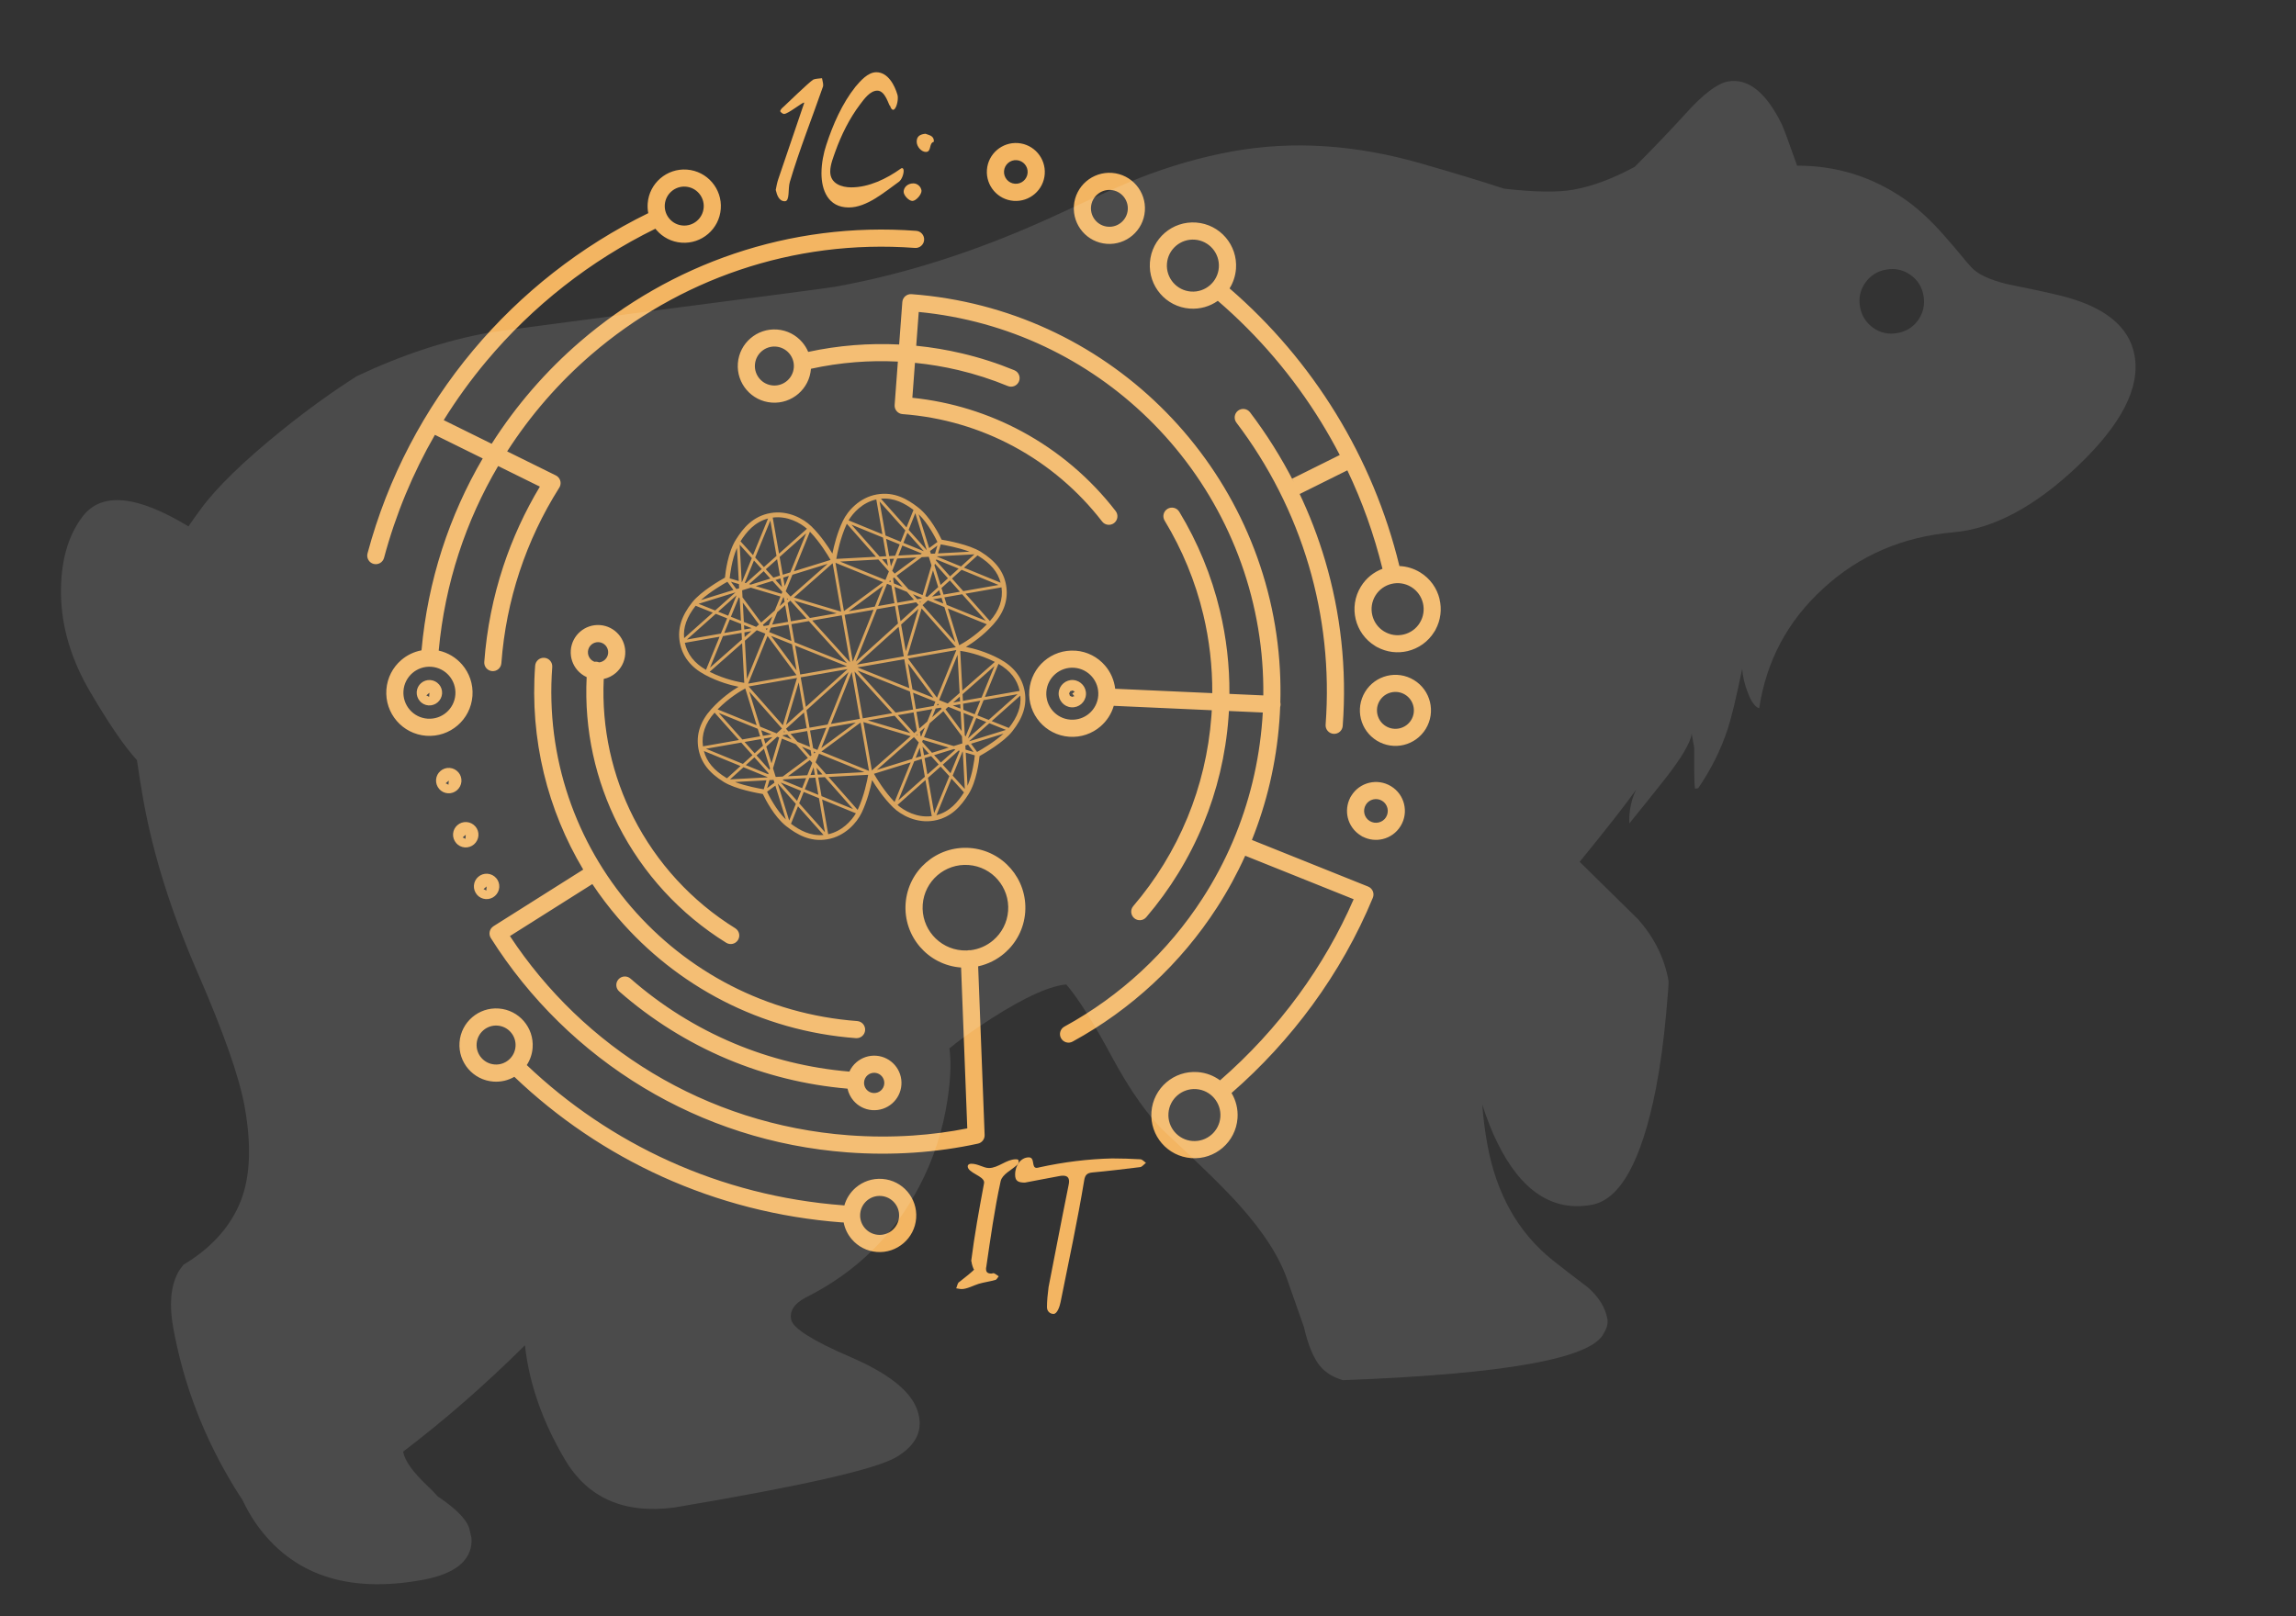 <?xml version="1.0" encoding="UTF-8"?> <svg xmlns="http://www.w3.org/2000/svg" width="1744" height="1228" viewBox="0 0 1744 1228" fill="none"><rect x="0" y="0" width="1744" height="1228" fill="#333333" stroke="none"/> <path d="M558.48 705.256C561.52 707.139 562.461 711.136 560.563 714.192C558.68 717.232 554.683 718.174 551.627 716.276C516.656 694.592 488.274 663.618 469.662 627.056C452.469 593.273 443.611 554.767 445.617 514.441C442.87 513.19 440.462 511.354 438.533 509.116C435.076 505.104 433.147 499.764 433.564 494.053C433.996 488.343 436.681 483.358 440.709 479.886C444.722 476.429 450.062 474.5 455.772 474.916C461.482 475.348 466.467 478.034 469.924 482.062C473.381 486.074 475.31 491.414 474.894 497.125C474.462 502.835 471.776 507.82 467.748 511.277C465.155 513.515 462.007 515.104 458.581 515.845C456.837 553.625 465.155 589.631 481.221 621.176C498.753 655.608 525.499 684.792 558.464 705.241L558.48 705.256ZM370.334 663.834C372.973 664.034 375.288 665.284 376.908 667.167L376.924 667.152C378.529 669.019 379.44 671.504 379.239 674.174C379.038 676.797 377.788 679.112 375.905 680.748L375.874 680.779C373.992 682.384 371.507 683.295 368.883 683.094C366.229 682.894 363.898 681.643 362.293 679.761L362.309 679.745C360.688 677.862 359.793 675.378 359.978 672.739C360.179 670.084 361.429 667.754 363.312 666.149C365.179 664.544 367.664 663.633 370.334 663.834ZM367.232 675.517C367.741 675.655 368.991 676.288 369.393 676.628L369.624 673.479L367.247 675.532L367.232 675.517ZM354.484 624.572C357.123 624.772 359.438 626.022 361.074 627.905L361.089 627.89C362.695 629.757 363.605 632.242 363.404 634.912C363.204 637.535 361.954 639.85 360.071 641.486L360.04 641.517C358.157 643.122 355.672 644.033 353.049 643.832C350.394 643.632 348.064 642.382 346.459 640.499L346.474 640.483C344.854 638.6 343.959 636.116 344.144 633.477C344.344 630.822 345.595 628.492 347.477 626.887C349.345 625.282 351.83 624.371 354.5 624.572H354.484ZM351.382 636.255C351.891 636.393 353.141 637.026 353.543 637.366L353.774 634.217L351.397 636.27L351.382 636.255ZM341.582 583.442C344.221 583.643 346.536 584.893 348.156 586.776L348.172 586.76C349.777 588.628 350.688 591.113 350.487 593.783C350.286 596.406 349.036 598.721 347.153 600.357L347.122 600.388C345.24 601.993 342.755 602.904 340.131 602.703C337.477 602.502 335.146 601.252 333.541 599.369L333.557 599.354C331.936 597.471 331.041 594.986 331.226 592.347C331.427 589.693 332.677 587.362 334.56 585.757C336.427 584.152 338.912 583.242 341.582 583.442ZM338.48 595.125C338.989 595.264 340.239 595.897 340.641 596.236L340.872 593.088L338.495 595.141L338.48 595.125ZM1052.82 620.821C1054.12 618.692 1054.42 616.238 1053.88 614C1053.34 611.762 1051.96 609.725 1049.84 608.429C1047.71 607.132 1045.26 606.824 1043.02 607.364C1040.78 607.904 1038.74 609.293 1037.46 611.407V611.423C1036.17 613.552 1035.86 616.006 1036.4 618.244C1036.94 620.482 1038.33 622.519 1040.44 623.8H1040.46C1042.59 625.096 1045.04 625.405 1047.28 624.865C1049.52 624.325 1051.55 622.936 1052.85 620.821H1052.82ZM1066.51 610.96C1067.84 616.423 1067.06 622.38 1063.9 627.566C1060.74 632.751 1055.77 636.177 1050.3 637.489C1045.38 638.678 1040.03 638.168 1035.23 635.73L1035.07 635.714L1033.7 634.866C1028.51 631.702 1025.09 626.732 1023.77 621.269C1022.59 616.346 1023.1 610.99 1025.53 606.191L1025.55 606.036L1026.4 604.663C1029.56 599.477 1034.53 596.051 1039.99 594.739C1045.46 593.412 1051.42 594.184 1056.6 597.348C1061.79 600.511 1065.21 605.481 1066.52 610.944L1066.51 610.96ZM1071.91 547.02C1073.93 543.717 1074.41 539.905 1073.56 536.402C1072.71 532.914 1070.55 529.75 1067.25 527.744C1063.95 525.722 1060.13 525.244 1056.63 526.093C1053.14 526.941 1049.98 529.102 1047.97 532.405C1045.95 535.707 1045.47 539.519 1046.32 543.023C1047.17 546.511 1049.33 549.674 1052.63 551.681C1055.94 553.703 1059.75 554.181 1063.25 553.332C1066.74 552.483 1069.9 550.323 1071.91 547.02ZM1086.19 533.362C1087.81 540.06 1086.87 547.39 1082.99 553.764C1079.1 560.138 1073.01 564.321 1066.29 565.956C1059.59 567.577 1052.26 566.636 1045.89 562.762C1039.52 558.873 1035.33 552.777 1033.7 546.063C1032.08 539.365 1033.02 532.034 1036.89 525.66C1040.78 519.287 1046.88 515.104 1053.59 513.468C1060.29 511.848 1067.62 512.789 1073.99 516.663C1080.37 520.552 1084.55 526.648 1086.19 533.362ZM1078.48 473.141C1081.32 468.481 1082.02 463.094 1080.82 458.171C1079.63 453.248 1076.56 448.788 1071.91 445.948C1067.25 443.108 1061.86 442.414 1056.94 443.618C1052.02 444.806 1047.56 447.877 1044.72 452.523C1041.88 457.184 1041.18 462.57 1042.39 467.493C1043.58 472.416 1046.63 476.876 1051.29 479.716H1051.31C1055.97 482.556 1061.35 483.25 1066.28 482.046C1071.2 480.858 1075.66 477.802 1078.5 473.141V473.126L1078.48 473.141ZM1093.44 455.131C1095.29 462.755 1094.4 471.043 1090.4 478.404V478.497L1089.55 479.87C1084.83 487.602 1077.44 492.68 1069.29 494.655C1061.66 496.507 1053.38 495.612 1046.01 491.615H1045.92L1044.55 490.766C1036.82 486.044 1031.74 478.651 1029.76 470.502C1027.79 462.369 1028.93 453.464 1033.65 445.748C1037.62 439.25 1043.48 434.62 1050.1 432.135C1043.73 406.146 1034.75 381.098 1023.42 357.331L987.229 375.326L986.549 373.937C994.559 390.636 1001.27 408.029 1006.58 425.993C1018.28 465.61 1023.16 507.943 1019.9 551.526C1019.64 555.107 1016.51 557.808 1012.92 557.53C1009.34 557.268 1006.64 554.135 1006.92 550.554C1010.05 508.53 1005.38 467.755 994.127 429.651C982.429 390.065 963.647 353.349 939.154 321.094C936.994 318.239 937.549 314.18 940.389 312.004C943.244 309.843 947.303 310.399 949.479 313.238C962.119 329.891 973.292 347.67 982.83 366.39L981.487 363.674L1017.65 345.694C1013.26 337.237 1008.59 328.965 1003.63 320.878C982.367 286.246 955.822 255.071 925.033 228.557C919.045 232.785 911.591 235.038 903.704 234.452C894.676 233.773 886.774 229.513 881.311 223.155C875.832 216.796 872.792 208.355 873.455 199.326C874.134 190.298 878.394 182.396 884.752 176.933C891.111 171.454 899.553 168.414 908.581 169.077C917.61 169.756 925.511 174.016 930.975 180.374C936.453 186.733 939.494 195.175 938.83 204.203C938.413 209.682 936.685 214.759 933.953 219.111C965.56 246.413 992.831 278.483 1014.7 314.103C1036.51 349.63 1052.94 388.691 1062.97 430.067C1068.36 430.284 1073.76 431.842 1078.69 434.852C1086.42 439.574 1091.5 446.967 1093.47 455.115L1093.44 455.131ZM773.248 108.703C779.313 109.15 784.607 112.021 788.28 116.296C791.953 120.571 794.005 126.235 793.558 132.3C793.11 138.365 790.24 143.659 785.965 147.332C781.69 151.005 776.026 153.058 769.96 152.61C763.895 152.162 758.602 149.292 754.929 145.017C751.255 140.742 749.203 135.078 749.65 129.013C750.098 122.947 752.969 117.654 757.243 113.981C761.518 110.308 767.182 108.255 773.248 108.703ZM778.418 124.784C776.921 123.04 774.745 121.867 772.275 121.682C769.806 121.497 767.491 122.33 765.747 123.827C764.003 125.324 762.83 127.5 762.645 129.969C762.46 132.439 763.293 134.754 764.79 136.498C766.287 138.242 768.463 139.415 770.933 139.6C773.402 139.785 775.717 138.952 777.461 137.455C779.205 135.958 780.378 133.781 780.563 131.312C780.748 128.843 779.915 126.528 778.418 124.784ZM844.688 131.358C852.127 131.914 858.639 135.433 863.146 140.68C867.652 145.927 870.168 152.888 869.612 160.327C869.057 167.765 865.538 174.278 860.291 178.785C855.044 183.291 848.083 185.807 840.644 185.251C833.206 184.696 826.693 181.177 822.186 175.929C817.68 170.682 815.164 163.722 815.72 156.283C816.275 148.844 819.794 142.331 825.041 137.825C830.289 133.318 837.249 130.803 844.688 131.358ZM853.284 149.168C850.954 146.452 847.574 144.631 843.716 144.338C839.857 144.045 836.246 145.356 833.545 147.687C830.829 150.017 829.008 153.397 828.714 157.255C828.421 161.114 829.733 164.725 832.063 167.426C834.394 170.142 837.774 171.963 841.632 172.256C845.49 172.55 849.102 171.238 851.803 168.907C854.519 166.577 856.34 163.197 856.633 159.339C856.926 155.481 855.615 151.869 853.284 149.168ZM921.067 188.893C917.764 185.066 913.01 182.489 907.563 182.087C902.115 181.686 897.037 183.523 893.194 186.825C889.367 190.128 886.789 194.881 886.388 200.329C885.987 205.777 887.824 210.855 891.126 214.698C894.429 218.525 899.182 221.102 904.63 221.504C910.078 221.905 915.156 220.068 918.999 216.766C922.826 213.463 925.403 208.71 925.805 203.262C926.206 197.814 924.369 192.736 921.067 188.893ZM815.288 516.678C818.127 516.894 820.628 518.237 822.356 520.259H822.387C824.115 522.281 825.088 524.951 824.872 527.806C824.656 530.661 823.313 533.161 821.291 534.905C819.269 536.633 816.599 537.606 813.744 537.39C810.889 537.174 808.389 535.831 806.645 533.809V533.778C804.917 531.757 803.944 529.102 804.16 526.247C804.376 523.407 805.719 520.907 807.741 519.179L807.772 519.148C809.793 517.419 812.448 516.447 815.303 516.663L815.288 516.678ZM814.516 527.049L812.649 528.67C813.034 528.763 814.007 529.256 814.331 529.519L814.516 527.065V527.049ZM812.633 528.655L814.516 527.034V527.019L812.062 526.833C812.263 527.188 812.602 528.253 812.649 528.639L812.633 528.655ZM814.516 527.019L814.701 524.565C814.346 524.765 813.297 525.105 812.896 525.151L814.516 527.019ZM816.985 527.219L814.531 527.034L816.399 525.429C816.445 525.815 816.785 526.864 816.985 527.219ZM814.516 527.034L816.399 525.414C816.013 525.321 815.025 524.827 814.701 524.565L814.516 527.019V527.034ZM812.88 525.151C812.787 525.537 812.294 526.525 812.031 526.849L814.485 527.034L812.88 525.151ZM814.501 527.049L814.315 529.503C814.67 529.303 815.72 528.948 816.106 528.917L814.501 527.049ZM816.939 494.347C825.967 495.026 833.869 499.285 839.333 505.644C843.53 510.521 846.308 516.648 847.065 523.299L920.82 526.617C920.943 506.122 918.582 486.136 914.014 466.999C907.933 441.55 897.932 417.489 884.629 395.528C882.777 392.457 883.749 388.475 886.82 386.608C889.892 384.756 893.873 385.728 895.741 388.799C909.708 411.841 920.218 437.167 926.638 464.005C931.499 484.361 934 505.536 933.845 527.188L959.588 528.346C959.619 526.17 959.619 523.978 959.588 521.818C959.495 513.376 959.032 505.026 958.23 496.8C951.439 427.459 919.94 364.585 872.097 317.915C826.461 273.39 765.963 243.604 697.857 237.014L695.943 262.695C707.765 263.868 719.401 265.828 730.806 268.528C744.527 271.769 757.768 276.044 770.454 281.276C773.772 282.634 775.362 286.431 774.004 289.749C772.646 293.067 768.849 294.657 765.531 293.299C753.401 288.298 740.807 284.224 727.828 281.153C717.21 278.653 706.252 276.801 694.986 275.674L693.011 302.219C722.951 305.321 750.993 314.226 776.103 327.746C804.037 342.777 828.298 363.504 847.419 388.259C849.611 391.099 849.102 395.188 846.262 397.38C843.422 399.572 839.333 399.062 837.141 396.207C819.1 372.857 796.243 353.318 769.945 339.166C744.65 325.554 716.13 316.911 685.556 314.627C681.976 314.365 679.275 311.232 679.553 307.652L682.007 274.717C671.003 274.177 660.2 274.331 649.643 275.18C638.207 276.091 626.957 277.773 615.984 280.181V280.196C615.413 287.851 611.786 294.564 606.384 299.21C600.983 303.855 593.822 306.448 586.151 305.877C578.497 305.306 571.783 301.679 567.138 296.277C562.492 290.876 559.9 283.715 560.471 276.044C561.042 268.374 564.668 261.676 570.07 257.031C575.472 252.385 582.633 249.793 590.303 250.364C597.973 250.935 604.671 254.561 609.317 259.963C611.215 262.17 612.758 264.655 613.9 267.356C625.244 264.902 636.834 263.189 648.625 262.247C659.984 261.352 671.466 261.167 682.979 261.738L685.387 229.498C685.649 225.917 688.782 223.217 692.362 223.494C766.256 229.004 831.986 260.611 881.172 308.624C931.16 357.408 964.094 423.123 971.194 495.612C972.042 504.27 972.521 512.99 972.613 521.756C972.66 525.707 972.629 529.673 972.521 533.639C972.66 534.226 972.721 534.843 972.691 535.476C972.66 536.047 972.567 536.603 972.397 537.127C972.258 540.739 972.058 544.365 971.78 547.992C969.403 579.769 962.196 610.049 950.93 638.168L1039.19 673.572V673.587L1039.24 673.603C1042.56 674.961 1044.15 678.758 1042.79 682.076C1030.9 710.858 1015.38 738.252 996.859 763.578C979.003 787.978 958.353 810.464 935.45 830.419C938.799 836.021 940.512 842.658 939.988 849.649C939.309 858.677 935.049 866.579 928.691 872.042C922.332 877.521 913.89 880.562 904.862 879.898C895.833 879.219 887.932 874.959 882.468 868.601C876.989 862.242 873.949 853.8 874.613 844.772C875.292 835.744 879.551 827.842 885.91 822.379C892.268 816.9 900.71 813.859 909.739 814.523C916.113 815.001 921.931 817.27 926.731 820.804C948.954 801.467 969.033 779.629 986.38 755.923C1003 733.206 1017.11 708.775 1028.22 683.202L945.837 650.16C939.648 663.849 932.487 676.983 924.431 689.453C896.929 732.079 859.087 767.143 814.747 791.358C811.599 793.086 807.664 791.929 805.935 788.781C804.207 785.632 805.364 781.697 808.513 779.968C850.985 756.772 887.206 723.205 913.535 682.4C922.255 668.896 929.894 654.574 936.299 639.588C936.33 639.511 936.361 639.434 936.392 639.341C936.453 639.171 936.531 639.017 936.608 638.863C948.677 610.435 956.378 579.569 958.816 547.02C958.955 545.122 959.078 543.239 959.187 541.341L933.475 540.183C933.382 541.819 933.274 543.455 933.151 545.091C931.021 573.642 924.416 600.82 914.06 625.976C903.334 652.027 888.611 675.887 870.677 696.861C868.347 699.592 864.242 699.916 861.525 697.586C858.794 695.256 858.47 691.15 860.8 688.434C877.838 668.51 891.836 645.823 902.022 621.068C911.853 597.178 918.134 571.343 920.156 544.134C920.264 542.622 920.372 541.109 920.449 539.612L846 536.263C844.194 542.452 840.629 547.838 835.922 551.897C829.563 557.376 821.121 560.416 812.093 559.752C803.065 559.073 795.163 554.814 789.699 548.455C784.221 542.097 781.18 533.655 781.844 524.626C782.523 515.598 786.783 507.696 793.141 502.233C799.5 496.754 807.941 493.714 816.97 494.377L816.939 494.347ZM829.471 514.147C826.168 510.32 821.415 507.743 815.967 507.341C810.519 506.94 805.441 508.777 801.598 512.079C797.771 515.382 795.194 520.135 794.792 525.583C794.391 531.031 796.228 536.109 799.53 539.952C802.833 543.779 807.586 546.356 813.034 546.758C818.482 547.159 823.56 545.322 827.403 542.02C831.23 538.717 833.807 533.964 834.209 528.516C834.61 523.068 832.773 517.99 829.471 514.147ZM422.189 361.205C425.415 362.779 426.742 366.668 425.168 369.894C425.014 370.202 424.828 370.511 424.643 370.789C412.235 390.435 402.095 411.733 394.626 434.358C387.357 456.366 382.634 479.654 380.828 503.884C380.566 507.465 377.433 510.166 373.853 509.888C370.272 509.625 367.571 506.492 367.849 502.912C369.732 477.679 374.671 453.372 382.279 430.33C389.348 408.939 398.716 388.645 410.074 369.724L378.375 354.075C353.867 395.682 337.94 443.17 333.233 494.3C340.332 495.859 346.49 499.686 351.012 504.934C356.49 511.292 359.531 519.734 358.867 528.763C358.188 537.791 353.928 545.693 347.57 551.156C341.212 556.635 332.77 559.675 323.741 559.012C314.713 558.332 306.811 554.073 301.348 547.714C295.869 541.356 292.829 532.914 293.492 523.886C294.171 514.857 298.431 506.955 304.789 501.492C309.111 497.773 314.404 495.165 320.176 494.1C324.93 440.963 341.335 391.593 366.661 348.303L330.347 330.385C313.694 359.322 300.591 390.651 291.717 423.817C290.791 427.289 287.242 429.342 283.769 428.432C280.297 427.506 278.244 423.956 279.155 420.483C294.619 362.702 322.414 310.352 359.346 266.198C395.783 222.63 441.157 187.01 492.41 161.947C491.947 159.555 491.793 157.07 491.978 154.539C492.549 146.869 496.176 140.171 501.578 135.525C506.979 130.88 514.14 128.287 521.811 128.858C529.481 129.429 536.179 133.056 540.824 138.458C545.47 143.859 548.062 151.02 547.491 158.691C546.92 166.345 543.293 173.059 537.892 177.704C532.49 182.35 525.329 184.942 517.659 184.371C510.004 183.8 503.291 180.174 498.645 174.772C498.368 174.448 498.09 174.108 497.827 173.769C448.379 198.014 404.58 232.446 369.346 274.547C357.586 288.607 346.783 303.531 337.045 319.196L373.467 337.175C392.033 308.007 414.766 281.832 440.755 259.454C508.831 200.839 599.27 168.182 695.943 175.389C699.523 175.652 702.224 178.785 701.946 182.365C701.684 185.946 698.551 188.646 694.971 188.369C601.893 181.424 514.804 212.861 449.259 269.3C424.582 290.552 402.975 315.337 385.227 342.947L422.205 361.205H422.189ZM599.424 268.436C596.955 265.565 593.39 263.636 589.3 263.327C585.225 263.019 581.413 264.408 578.543 266.877C575.672 269.346 573.743 272.911 573.434 277.001C573.126 281.076 574.515 284.888 576.984 287.758C579.453 290.629 583.018 292.558 587.108 292.867C591.183 293.175 594.995 291.786 597.865 289.317C600.736 286.848 602.665 283.283 602.974 279.193C603.282 275.118 601.893 271.306 599.424 268.436ZM530.962 146.915C528.493 144.045 524.928 142.115 520.838 141.807C516.764 141.498 512.952 142.887 510.081 145.356C507.211 147.826 505.282 151.391 504.973 155.481C504.664 159.555 506.053 163.367 508.523 166.237C510.992 169.108 514.557 171.037 518.647 171.346C522.721 171.654 526.533 170.265 529.404 167.796C532.274 165.327 534.203 161.762 534.512 157.672C534.821 153.598 533.432 149.786 530.962 146.915ZM374.871 703.682L443.009 660.67C416.078 615.605 402.296 562.098 406.494 505.783C406.756 502.202 409.889 499.501 413.47 499.779C417.05 500.041 419.751 503.174 419.473 506.755C414.318 575.88 437.669 640.56 479.585 689.237C521.502 737.913 582 770.6 651.125 775.77C654.706 776.033 657.406 779.166 657.129 782.746C656.866 786.327 653.733 789.027 650.153 788.75C577.447 783.317 513.816 748.932 469.724 697.74C462.609 689.468 455.988 680.764 449.938 671.674L387.341 711.183C415.121 753.361 452.161 789.105 495.806 815.356C539.62 841.701 590.118 858.461 644.643 862.536C661.187 863.77 677.5 863.801 693.227 862.752C707.564 861.795 721.485 859.943 734.727 857.304L730.019 735.089H729.927C717.38 734.147 706.407 728.221 698.814 719.393C691.205 710.565 686.976 698.821 687.902 686.289C688.844 673.742 694.77 662.769 703.598 655.176C712.426 647.567 724.17 643.338 736.702 644.264C749.249 645.206 760.222 651.132 767.815 659.96C775.424 668.788 779.652 680.532 778.726 693.064C777.785 705.611 771.859 716.584 763.031 724.177C757.367 729.054 750.499 732.557 742.983 734.178L747.906 862.32C748.014 865.514 745.808 868.246 742.798 868.894C727.38 872.274 711.021 874.589 694.076 875.731C677.639 876.827 660.709 876.811 643.655 875.53C587.093 871.302 534.651 853.893 489.092 826.499C441.836 798.087 402.034 758.933 372.819 712.68C370.905 709.655 371.816 705.642 374.84 703.728L374.871 703.682ZM326.89 516.678C329.529 516.879 331.844 518.129 333.464 520.012L333.48 519.997C335.085 521.864 335.995 524.349 335.795 527.019C335.594 529.642 334.344 531.957 332.461 533.593L332.43 533.624C330.547 535.229 328.062 536.14 325.439 535.939C322.784 535.738 320.454 534.488 318.849 532.605L318.864 532.59C317.244 530.707 316.349 528.222 316.534 525.583C316.735 522.929 317.985 520.598 319.867 518.993C321.735 517.388 324.22 516.478 326.89 516.678ZM323.788 528.361C324.297 528.5 325.547 529.133 325.948 529.472L326.18 526.324L323.803 528.377L323.788 528.361ZM341.15 513.407C337.847 509.579 333.094 507.002 327.646 506.601C322.198 506.199 317.12 508.036 313.278 511.339C309.45 514.641 306.873 519.395 306.471 524.843C306.07 530.29 307.907 535.368 311.209 539.211C314.512 543.038 319.266 545.616 324.714 546.017C330.161 546.418 335.239 544.582 339.082 541.279C342.909 537.976 345.487 533.223 345.888 527.775C346.289 522.327 344.453 517.249 341.15 513.407ZM451.528 502.773C451.991 502.696 452.485 502.681 452.979 502.727C453.719 502.789 454.429 502.958 455.062 503.236C456.652 503.066 458.118 502.418 459.291 501.415C460.788 500.134 461.791 498.267 461.945 496.152C462.1 494.038 461.39 492.047 460.109 490.55C458.828 489.053 456.96 488.05 454.846 487.896C452.732 487.741 450.741 488.451 449.244 489.732C447.747 491.013 446.744 492.88 446.589 494.995C446.435 497.109 447.145 499.1 448.426 500.597C449.259 501.554 450.309 502.31 451.528 502.773ZM665.555 802.099C671.265 802.531 676.25 805.217 679.723 809.245C683.18 813.258 685.109 818.597 684.692 824.308C684.26 830.018 681.575 835.003 677.547 838.46C673.534 841.917 668.194 843.846 662.484 843.429C656.774 842.997 651.789 840.312 648.332 836.284C646.094 833.691 644.504 830.543 643.763 827.117C611.647 824.354 581.074 816.622 552.739 804.754C522.366 792.021 494.617 774.52 470.356 753.253C467.656 750.892 467.378 746.802 469.739 744.102C472.1 741.401 476.19 741.123 478.891 743.484C502.118 763.841 528.678 780.601 557.77 792.793C584.886 804.152 614.255 811.544 645.183 814.168C646.433 811.421 648.27 808.998 650.523 807.069C654.536 803.612 659.876 801.683 665.586 802.099H665.555ZM669.845 817.733C668.565 816.236 666.697 815.233 664.583 815.079C662.468 814.924 660.478 815.634 658.98 816.915C657.483 818.196 656.48 820.064 656.326 822.178C656.172 824.292 656.882 826.283 658.163 827.78C659.444 829.277 661.311 830.28 663.425 830.435C665.54 830.589 667.53 829.879 669.027 828.598C670.525 827.317 671.528 825.45 671.682 823.335C671.836 821.221 671.126 819.23 669.845 817.733ZM757.953 668.402C752.521 662.09 744.681 657.861 735.73 657.197C726.778 656.534 718.398 659.559 712.086 664.991C705.774 670.424 701.545 678.264 700.882 687.215C700.218 696.166 703.243 704.546 708.675 710.858C714.108 717.171 721.948 721.399 730.899 722.063C732.118 722.156 733.322 722.171 734.51 722.14C735.004 722.001 735.514 721.924 736.038 721.909C736.393 721.893 736.733 721.909 737.072 721.955C743.662 721.199 749.712 718.452 754.543 714.285C760.855 708.852 765.084 701.012 765.747 692.061C766.411 683.11 763.386 674.729 757.953 668.417V668.402ZM378.884 766.233C386.554 766.804 393.252 770.43 397.898 775.832C402.543 781.234 405.136 788.395 404.565 796.065C404.21 800.926 402.62 805.387 400.12 809.199C431.619 839.17 468.196 864.017 508.6 882.259C549.174 900.594 593.606 912.246 640.646 915.765C640.893 915.78 641.124 915.811 641.356 915.857C642.868 910.502 645.924 905.841 649.983 902.353C655.385 897.708 662.546 895.115 670.216 895.686C677.886 896.257 684.584 899.884 689.23 905.286C693.875 910.687 696.468 917.848 695.897 925.518C695.326 933.189 691.699 939.887 686.297 944.532C680.896 949.177 673.735 951.77 666.064 951.199C658.409 950.628 651.696 947.001 647.051 941.6C643.933 937.988 641.742 933.575 640.816 928.744C640.445 928.775 640.059 928.79 639.674 928.759C591.152 925.133 545.238 913.079 503.275 894.112C461.343 875.175 423.362 849.325 390.69 818.119C386.014 820.82 380.52 822.178 374.732 821.746C367.078 821.175 360.364 817.548 355.719 812.146C351.073 806.745 348.481 799.584 349.052 791.913C349.623 784.259 353.249 777.545 358.651 772.9C364.053 768.254 371.214 765.662 378.884 766.233ZM388.036 784.32C385.566 781.45 382.001 779.521 377.912 779.212C373.837 778.903 370.025 780.292 367.155 782.762C364.284 785.231 362.355 788.796 362.046 792.886C361.738 796.96 363.127 800.772 365.596 803.643C368.065 806.513 371.63 808.442 375.72 808.751C379.794 809.06 383.606 807.671 386.477 805.201C389.348 802.732 391.277 799.167 391.585 795.077C391.894 791.003 390.505 787.191 388.036 784.32ZM679.368 913.758C676.898 910.888 673.333 908.959 669.244 908.65C665.169 908.341 661.357 909.73 658.487 912.2C655.616 914.669 653.687 918.234 653.378 922.324C653.07 926.398 654.459 930.21 656.928 933.081C659.397 935.951 662.962 937.88 667.052 938.189C671.126 938.498 674.938 937.109 677.809 934.639C680.68 932.17 682.609 928.605 682.917 924.515C683.226 920.441 681.837 916.629 679.368 913.758ZM922.224 834.278C918.921 830.45 914.168 827.873 908.72 827.471C903.272 827.07 898.195 828.907 894.352 832.209C890.524 835.512 887.947 840.266 887.546 845.714C887.144 851.161 888.981 856.239 892.284 860.082C895.586 863.909 900.34 866.487 905.788 866.888C911.236 867.289 916.313 865.453 920.156 862.15C923.983 858.847 926.561 854.094 926.962 848.646C927.363 843.198 925.527 838.12 922.224 834.278Z" fill="#F3B562"></path> <path d="M589.241 144.278C590.174 148.358 591.747 152.903 596.177 152.903C600.081 152.903 598.391 143.229 599.965 138.159C607.25 113.623 616.808 89.728 625.142 65.717C625.258 65.309 625.258 64.901 625.258 64.376C625.258 62.977 624.617 60.996 624.384 59.422C622.169 59.714 619.43 59.714 617.74 60.471C614.069 62.861 597.867 78.655 594.894 81.394C593.845 82.152 592.913 83.434 592.621 84.366C592.621 85.007 594.486 86.581 595.535 86.581C598.624 86.581 609.115 77.955 610.688 77.955C610.805 77.955 610.805 77.955 610.805 78.13V78.363C604.161 97.537 597.867 116.77 591.223 135.944C590.29 138.683 589.766 141.422 589.241 144.278Z" fill="#F3B562"></path> <path d="M681.673 71.953C679.575 64.784 674.505 54.877 665.646 54.877C659.119 54.877 653.466 61.637 649.852 65.833C639.653 78.655 632.602 94.798 627.648 110.068C625.666 115.954 623.976 123.938 623.976 131.631C623.976 144.161 628.813 157.624 644.724 157.624C658.42 157.624 671.766 145.968 682.722 138.159C685.054 136.468 686.394 132.272 686.394 129.825C686.394 128.659 685.986 127.726 685.228 127.726C684.937 127.726 684.529 127.843 684.179 128.134C673.456 135.827 659.993 142.355 646.589 142.355C639.362 142.355 630.62 139.616 630.62 130.349C630.62 124.987 633.243 118.868 634.525 115.08C639.012 102.55 645.248 89.961 653.233 79.412C656.38 75.216 660.926 68.864 666.404 68.864C672.698 68.864 675.146 80.461 676.078 80.461V80.345C676.72 82.559 677.652 83.434 678.41 83.434C680.216 83.434 681.965 78.48 681.965 74.575C681.965 73.643 681.965 72.768 681.673 71.953Z" fill="#F3B562"></path> <path d="M699.973 144.977C699.682 141.83 696.826 139.324 693.796 139.324C689.133 139.324 686.394 142.588 686.394 145.735C686.394 148.474 690.415 152.67 693.038 152.67C695.777 152.67 699.973 147.833 699.973 144.977ZM702.946 101.617C699.157 102.025 696.302 103.307 696.302 107.62C696.302 111.525 699.973 115.429 703.237 115.429C707.783 115.429 705.335 108.902 709.24 107.736C709.24 107.736 709.356 107.62 709.356 107.212C709.356 103.016 705.568 102.666 702.946 101.617Z" fill="#F3B562"></path> <path d="M737.675 958.289H737.908C737.908 959.92 739.423 964.466 739.831 964.466H739.948C739.948 965.049 731.963 971.518 728.7 973.966C727.243 974.607 727.126 977.171 726.31 978.803C727.651 978.978 729.108 979.386 730.506 979.386C734.411 979.386 739.423 976.647 743.328 975.423C747.407 974.199 751.837 973.674 756.033 972.451C756.965 972.334 757.781 970.702 758.597 969.653C757.548 969.07 755.625 967.322 754.576 967.322C753.993 967.322 753.585 967.613 753.061 967.613C750.088 967.613 748.981 966.506 748.981 964.058C748.981 963.65 748.981 963.126 749.156 962.601C752.361 940.805 755.334 919.066 760.112 897.269C761.453 892.024 768.33 889.052 772.934 884.739C773.633 884.331 773.75 883.224 773.75 882.291C773.75 881.184 773.342 880.776 771.594 880.776C764.425 880.776 758.306 887.42 751.196 887.42C746.999 887.42 743.036 884.156 737.675 884.156C736.159 884.156 735.052 884.972 735.052 886.08C735.052 891.208 747.524 893.365 747.524 898.377C747.524 898.668 747.407 899.076 747.407 899.309C743.736 918.95 740.239 938.124 737.675 958.289Z" fill="#F3B562"></path> <path d="M778.471 898.493C786.572 896.861 795.255 895.404 804.056 893.656C805.279 893.365 806.445 893.248 807.436 893.248C810.525 893.248 812.04 894.588 812.04 897.677C812.04 898.493 811.865 899.601 811.632 900.65C808.485 915.977 805.629 931.072 802.657 946.108L796.479 977.871C795.78 983.291 795.255 988.303 795.255 993.14C795.255 996.112 797.412 998.269 800.267 998.269C803.065 998.269 804.988 992.499 805.629 989.119C811.749 958.522 818.392 927.866 823.521 896.861C824.162 892.84 825.561 891.208 829.699 890.8C841.763 889.693 853.768 888.236 866.124 886.721C867.581 886.488 869.096 884.448 870.437 883.515C869.096 882.524 867.581 880.776 866.124 880.776C858.955 880.368 852.02 880.135 844.852 880.135C826.319 880.543 807.669 882.932 789.544 886.895C788.728 887.129 787.97 887.303 787.388 887.303C783.191 887.303 786.455 879.319 781.443 879.319C775.615 879.319 771.069 885.147 771.069 892.432C771.069 897.036 773.051 898.493 778.471 898.493Z" fill="#F3B562"></path> <path opacity="0.12" fill-rule="evenodd" clip-rule="evenodd" d="M502.122 235.332C418.155 246.348 374.373 252.191 370.847 252.828C338.375 258.696 305.104 269.691 270.999 285.818C252.708 297.42 233.821 311.027 214.401 326.666C185.446 349.987 164.741 370.074 152.363 386.931C149.13 391.309 146.046 395.66 143.137 399.923C103.908 376.143 77.106 373.628 62.739 392.416C51.367 407.424 45.906 427.247 46.356 451.903C46.764 476.528 54.089 501.053 68.367 525.453C82.688 549.882 94.563 567.243 104.025 577.509C105.409 587.395 107.083 597.823 109.075 608.845C116.452 649.667 130.072 692.906 149.948 738.636C169.787 784.162 181.74 818.178 185.807 840.686C191.468 872.008 189.978 897.168 181.303 916.172C173.192 934.06 159.233 948.961 139.458 960.831C137.463 963.261 136.024 965.265 135.215 966.829C129.639 977.437 128.441 991.373 131.546 1008.56C139.359 1051.79 155.019 1092.53 178.522 1130.77C180.345 1133.75 182.214 1136.67 184.078 1139.46C187.228 1146.07 190.624 1152.03 194.276 1157.29C221.566 1196.34 263.656 1210.71 320.547 1200.43C340.308 1196.86 352.327 1189.78 356.552 1179.23C357.928 1175.82 358.436 1172.16 358.073 1168.24C357.274 1164.88 356.867 1163.05 356.81 1162.74C355.506 1155.52 347.396 1146.91 332.481 1136.9C330.214 1134.32 327.579 1131.61 324.533 1128.75C313.506 1118.31 307.408 1109.7 306.184 1102.92C337.51 1079.16 368.373 1052.19 398.748 1022.1C401.915 1051.08 412.013 1080.03 429.118 1108.93C446.412 1138.15 474.037 1150.31 512.006 1145.38C608.95 1129.09 665.237 1116.31 680.844 1107.04C696.417 1097.78 701.743 1085.9 696.79 1071.43C691.83 1056.92 674.915 1043.48 646.053 1031.04C617.231 1018.62 602.193 1009.1 600.94 1002.48C599.672 995.89 603.378 990.315 612.099 985.769C650.287 966.681 679.105 938.365 698.552 900.82C709.154 880.49 716.174 858.795 719.658 835.765C722.092 819.862 722.62 806.775 721.154 796.54C727.082 791.598 734.32 786.266 742.796 780.576C770.59 761.757 791.894 751.028 806.682 748.356C807.777 748.158 808.867 748.038 809.995 748.025C819.182 758.782 830.771 777.209 844.729 803.237C858.692 829.073 872.283 848.193 885.464 860.585C912.386 885.611 931.07 903.964 941.486 915.686C959.776 936.103 971.924 955.081 977.905 972.587C985.093 993.17 989.241 1004.99 990.386 1008.04C993.725 1022.59 998.113 1032.88 1003.55 1038.89C1007.7 1043.39 1013.21 1046.63 1020.12 1048.6C1143.53 1044 1209.57 1032.07 1218.27 1012.79C1220.64 1008.95 1221.54 1005.42 1220.94 1002.11C1219.37 993.429 1214.44 985.448 1206.16 978.13C1194.82 969.564 1185.85 962.639 1179.26 957.353C1153.07 936.353 1136.55 906.993 1129.72 869.214C1127.88 859.009 1126.61 849.006 1125.9 839.17C1129.25 849.658 1133.01 859.212 1137.2 867.863C1155.33 904.902 1179.28 920.752 1209.02 915.377C1230.71 911.457 1246.97 882.037 1257.78 827.14C1261.12 809.789 1263.69 790.989 1265.52 770.729C1267 755.037 1267.61 746.457 1267.35 745.009C1264.24 727.808 1256.55 712.279 1244.23 698.409C1227.77 682.243 1212.99 667.688 1199.89 654.783C1220.82 629.079 1235.14 610.779 1242.86 599.841C1240.53 604.421 1238.98 609.511 1238.15 615.14C1237.58 619.076 1237.42 622.553 1237.66 625.557C1248.47 612.203 1257.31 601.198 1264.17 592.504C1277.25 575.864 1284.18 564.149 1284.95 557.362L1286.91 568.217C1286.97 568.551 1286.95 573.019 1286.85 581.679C1286.86 590.951 1287.09 596.811 1287.53 599.241L1289.95 598.806C1299.8 584.416 1307.29 569.343 1312.41 553.645C1315.19 545.172 1318.84 529.987 1323.34 508.116C1323.71 513.874 1325.13 519.922 1327.61 526.255C1330.17 533.094 1333.05 537.057 1336.24 538.148C1341.69 502.136 1357.85 471.835 1384.78 447.211C1412.1 422.04 1445.12 407.775 1483.85 404.417C1514.24 401.742 1545.71 384.941 1578.29 353.99C1611.43 322.459 1625.78 294.457 1621.37 270.038C1617.33 247.698 1598.06 232.422 1563.56 224.228C1554.54 222.025 1541.5 219.246 1524.45 215.832C1510.91 212.473 1501.83 208.155 1497.21 202.839C1496.09 201.546 1494.94 200.259 1493.77 198.976C1487.43 191.25 1482.05 184.922 1477.65 179.969C1466.55 167.201 1455.8 157.359 1445.43 150.438C1421.19 133.972 1394.41 125.781 1365.07 125.871C1358.47 107.251 1354.58 96.745 1353.4 94.371C1341.37 69.987 1327.71 59.177 1312.44 61.937C1304.38 63.392 1293.67 71.555 1280.27 86.433C1268.42 99.439 1255.57 112.874 1241.73 126.737C1225.13 135.716 1209.66 141.501 1195.34 144.089C1183.28 146.269 1165.64 146.007 1142.43 143.323C1125.1 137.659 1104.11 131.277 1079.48 124.213C1029.59 109.832 981.819 106.757 936.172 115.006C912.699 119.248 889.125 125.999 865.392 135.27C855.024 139.29 834.048 148.657 802.515 163.323C745.378 189.744 689.487 207.892 634.86 217.764C630.525 218.586 586.265 224.438 502.122 235.332ZM1416.75 214.926C1420.57 209.427 1425.86 206.056 1432.61 204.836C1439.37 203.615 1445.49 204.924 1450.98 208.739C1456.48 212.555 1459.85 217.848 1461.07 224.583C1462.26 231.171 1460.97 237.286 1457.17 242.956C1453.35 248.455 1448.08 251.822 1441.32 253.043C1434.57 254.264 1428.45 252.955 1422.93 249.143C1417.4 245.16 1414.05 239.882 1412.86 233.295C1411.65 226.56 1412.93 220.425 1416.75 214.926Z" fill="white"></path> <path opacity="0.85" d="M759.028 500.504C748.928 495.13 739.403 492.637 733.711 491.52C738.685 488.536 746.796 482.954 754.467 474.465C762.785 465.259 766.058 455.193 764.193 444.543C762.384 434.212 756.242 426.143 744.865 419.146C736.008 413.698 719.475 410.725 715.254 410.03C713.509 406.361 706.611 392.689 697.494 385.608C689.472 379.374 679.465 373.315 666.053 375.658C666.047 375.659 666.044 375.66 666.036 375.661C653.009 377.943 643.979 387.941 640.2 395.811C635.892 404.793 633.454 414.784 632.279 420.614C629.193 415.53 623.501 406.961 616.397 399.98C610.172 393.862 598.281 387.527 585.251 389.809C585.246 389.81 585.24 389.811 585.234 389.812C571.83 392.166 564.475 401.268 559.049 409.855C552.887 419.611 551.043 434.818 550.649 438.859C546.914 440.943 532.374 449.362 525.895 457.495C517.573 467.943 514.54 477.621 516.348 487.95C518.214 498.599 524.713 506.957 535.667 512.784C545.768 518.162 555.292 520.655 560.985 521.771C556.01 524.755 547.9 530.337 540.227 538.824C531.907 548.03 528.634 558.099 530.5 568.751C532.309 579.08 538.45 587.148 549.828 594.146C558.684 599.593 575.224 602.569 579.442 603.264C581.187 606.933 588.085 620.605 597.198 627.683C605.22 633.918 615.231 639.979 628.637 637.637C628.643 637.636 628.646 637.636 628.651 637.635C641.681 635.353 650.714 625.351 654.49 617.481C658.798 608.502 661.239 598.511 662.414 592.681C665.5 597.764 671.191 606.331 678.292 613.313C684.521 619.433 696.415 625.767 709.445 623.485C709.447 623.484 709.453 623.483 709.456 623.483C722.866 621.125 730.218 612.027 735.644 603.437C741.808 593.68 743.65 578.477 744.047 574.435C747.781 572.351 762.322 563.929 768.797 555.797C777.122 545.348 780.153 535.671 778.345 525.345C776.482 514.692 769.982 506.335 759.028 500.504ZM774.513 524.914L748.118 529.536L758.436 504.379C767.283 509.402 772.682 516.3 774.513 524.914ZM590.806 595.487L590.876 595.436L604.518 610.756L599.455 623.408L590.806 595.487ZM703.893 417.804L703.819 417.858L690.182 402.544L695.244 389.889L703.893 417.804ZM719.851 534.487L713.338 531.877L727.34 497.43L728.912 526.507L719.879 534.482L719.851 534.487ZM740.365 542.692L731.79 539.261L731.541 534.665L744.596 532.379L740.365 542.692ZM741.564 545.523L749.191 548.576L735.201 561.033L741.564 545.523ZM739.537 544.714L733.469 559.513L732.838 558.657L731.918 541.662L739.537 544.714ZM729.552 538.365L723.724 536.031L729.375 535.041L729.552 538.365ZM729.684 540.771L730.48 555.474L718.199 538.878L720.306 537.02L729.684 540.771ZM730.691 559.429L730.981 564.796L724.433 566.826L701.87 560.085L706.178 549.486L716.556 540.328L730.691 559.429ZM615.436 574.546L609.058 567.323L615.69 570.021L616.362 573.861L615.436 574.546ZM578.012 561.553L579.558 566.549L573.201 572.303L565.567 563.73L578.012 561.553ZM586.772 560.019L581.344 564.933L580.18 561.174L586.772 560.019ZM583.776 587.462L583.534 588.272L566.524 581.295L573.037 575.402L583.776 587.462ZM584.51 585.001L574.654 573.934L580.271 568.848L584.883 583.745L584.51 585.001ZM582.056 567.232L590.355 559.72L591.876 560.337L586.012 579.977L582.056 567.232ZM577.364 552.083L569.08 525.336L593.925 553.479L593.899 553.564L589.904 557.18L577.364 552.083ZM585.964 557.935L579.524 559.063L578.197 554.78L585.964 557.935ZM679.26 438.748L685.642 445.979L679.008 443.281L678.334 439.433L679.26 438.748ZM700.424 563.645L701.044 562.118L720.693 567.987L707.936 571.944L700.424 563.645ZM705.638 572.657L701.87 573.825L700.713 567.218L705.638 572.657ZM564.223 457.825L576.507 474.426L574.401 476.287L565.019 472.534L564.223 457.825ZM594.276 449.66L593.661 451.174L574.03 445.312L586.761 441.362L594.276 449.66ZM589.062 440.646L592.83 439.48L593.987 446.084L589.062 440.646ZM679.417 458.274L667.018 460.445L673.791 443.515L677.065 444.848L679.417 458.274ZM709.158 536.36L695.721 538.713L693.55 526.314L710.489 533.091L709.158 536.36ZM680.294 541.415L651.328 509.421L691.166 525.36L693.57 539.09L680.294 541.415ZM612.754 553.243L598.79 555.689L597.02 553.685L610.668 541.329L612.754 553.243ZM585.545 476.939L598.979 474.586L601.151 486.991L584.215 480.213L585.545 476.939ZM645.623 503.118L616.94 471.441L639.387 467.51L645.623 503.118ZM641.537 467.133L663.528 463.282L647.764 502.684L641.537 467.133ZM650.894 504.916L682.564 476.244L686.494 498.682L650.894 504.916ZM686.87 500.832L690.723 522.831L651.308 507.06L686.87 500.832ZM682.119 473.703L650.117 502.673L666.056 462.836L679.794 460.43L682.119 473.703ZM614.4 471.886L643.372 503.884L603.535 487.945L601.129 474.21L614.4 471.886ZM643.367 506.235L607.828 512.459L603.978 490.474L643.367 506.235ZM643.813 508.373L612.132 537.053L608.202 514.61L643.813 508.373ZM612.581 539.596L644.582 510.623L628.643 550.461L614.905 552.867L612.581 539.596ZM646.936 510.616L653.162 546.166L631.172 550.018L646.936 510.616ZM655.313 545.79L649.078 510.188L677.754 541.86L655.313 545.79ZM693.107 523.785L689.631 503.939L709.029 530.155L693.107 523.785ZM684.477 474.511L697.675 462.562L688.036 494.835L684.477 474.511ZM699.07 457.887L698.433 457.166L699.333 457.008L699.07 457.887ZM697.679 459.612L684.029 471.971L681.943 460.057L695.91 457.61L697.679 459.612ZM600.751 472.051L598.307 458.095L600.311 456.325L612.663 469.965L600.751 472.051ZM595.366 453.961L595.945 457.264L592.198 460.572L594.939 453.832L595.366 453.961ZM596.387 459.788L598.6 472.424L598.602 472.433L586.515 474.55L590.351 465.115L596.387 459.788ZM583.978 474.997L580.141 475.669L579.452 474.738L586.673 468.363L583.978 474.997ZM570.983 477.273L565.328 478.263L565.148 474.938L570.983 477.273ZM579.188 478.053L579.347 478.27L578.921 478.099L579.188 478.053ZM581.593 477.631L583.01 477.383L582.441 478.777L581.593 477.631ZM601.594 489.52L605.068 509.357L585.678 483.152L601.594 489.52ZM610.223 538.789L597.024 550.735L606.663 518.464L610.223 538.789ZM595.628 555.406L596.267 556.131L595.363 556.289L595.628 555.406ZM615.283 555.026L627.685 552.854L620.909 569.784L617.631 568.452L615.283 555.026ZM693.949 541.249L696.394 555.213L694.39 556.98L682.034 543.333L693.949 541.249ZM699.331 559.327L698.756 556.041L702.506 552.733L699.771 559.46L699.331 559.327ZM698.314 553.518L696.099 540.872L708.185 538.755L704.352 548.189L698.314 553.518ZM710.723 538.311L714.565 537.638L715.251 538.567L708.025 544.945L710.723 538.311ZM712.262 534.525L713.109 535.668L711.698 535.915L712.262 534.525ZM689.68 500.34L726.418 493.906L711.703 530.101L689.68 500.34ZM689.309 498.188L700.035 462.282L726.056 491.753L689.309 498.188ZM700.771 459.818L700.796 459.74L704.793 456.12L717.336 461.22L725.623 487.966L700.771 459.818ZM716.503 458.52L708.733 455.362L715.176 454.233L716.503 458.52ZM707.915 453.291L713.356 448.366L714.524 452.134L707.915 453.291ZM715.141 446.747L721.496 440.995L729.133 449.572L716.689 451.752L715.141 446.747ZM710.92 425.835L711.163 425.027L728.178 432.001L721.663 437.898L710.92 425.835ZM710.186 428.293L720.046 439.363L714.429 444.449L709.815 429.546L710.186 428.293ZM712.646 446.064L704.345 453.58L702.821 452.96L708.687 433.317L712.646 446.064ZM700.032 454.672L696.74 455.248L693.433 451.501L700.163 454.238L700.032 454.672ZM694.217 455.69L681.569 457.905L681.567 457.897L679.451 445.816L688.889 449.652L694.217 455.69ZM676.621 442.31L675.217 441.738L676.371 440.882L676.621 442.31ZM664.489 460.888L644.64 464.364L670.858 444.963L664.489 460.888ZM615.203 469.52L603.251 456.319L635.53 465.96L615.203 469.52ZM597.865 455.571L597.705 454.66L598.594 454.927L597.865 455.571ZM592.451 437.313L587.447 438.863L581.693 432.506L590.271 424.868L592.451 437.313ZM585.148 439.576L570.263 444.186L569.003 443.81L580.063 433.961L585.148 439.576ZM570.291 446.472L592.838 453.207L588.522 463.819L578.151 472.977L564.01 453.864L563.72 448.509L570.291 446.472ZM561.864 454.636L562.785 471.639L555.167 468.591L561.237 453.788L561.864 454.636ZM553.14 467.781L545.509 464.729L559.497 452.272L553.14 467.781ZM554.338 470.61L562.913 474.04L563.163 478.64L550.11 480.926L554.338 470.61ZM570.72 479.536L565.639 484.022L565.447 480.459L570.72 479.536ZM574.835 478.815L581.363 481.428L567.358 515.876L565.786 486.801L574.835 478.815ZM582.997 483.202L605.009 512.952L568.292 519.383L582.997 483.202ZM605.389 515.102L594.661 551.013L568.64 521.538L605.389 515.102ZM594.663 558.637L597.967 558.059L601.27 561.801L594.534 559.065L594.663 558.637ZM600.49 557.617L613.13 555.403L615.245 567.484L605.814 563.65L600.49 557.617ZM618.079 570.989L619.476 571.557L618.327 572.408L618.079 570.989ZM630.214 552.411L650.048 548.937L623.848 568.324L630.214 552.411ZM679.494 543.78L691.436 556.971L659.184 547.337L679.494 543.78ZM696.836 557.737L696.993 558.631L696.12 558.37L696.836 557.737ZM702.25 575.993L707.254 574.442L713.007 580.797L704.43 588.437L702.25 575.993ZM709.552 573.73L724.461 569.115L725.712 569.49L714.639 579.349L709.552 573.73ZM715.512 535.247L715.358 535.04L715.764 535.203L715.512 535.247ZM723.991 533.762L729.065 529.285L729.256 532.84L723.991 533.762ZM731.421 532.461L731.148 527.443L755.393 506.041L745.577 529.981L731.421 532.461ZM730.998 524.664L729.367 494.477C733.08 495.006 743.928 496.972 755.671 502.886L730.998 524.664ZM719.951 462.281L749.598 474.333C740.837 483.304 731.795 488.528 728.605 490.225L719.951 462.281ZM719.115 459.584L717.341 453.857L730.844 451.492L748.793 471.649L719.115 459.584ZM723.116 439.529L730.413 432.919L758.49 444.431L731.662 449.129L723.116 439.529ZM711.79 422.923L711.865 422.676L740.165 421.148L729.971 430.378L711.79 422.923ZM707.089 420.749L706.436 418.641L712.03 414.502L710.213 420.58L707.089 420.749ZM705.492 423.021L707.527 429.577L700.788 452.137L690.183 447.826L681.018 437.447L700.117 423.315L705.492 423.021ZM699.348 421.168L682.362 422.086L685.408 414.469L700.201 420.534L699.348 421.168ZM679.958 422.214L675.362 422.464L673.076 409.411L683.392 413.639L679.958 422.214ZM675.741 424.629L679.066 424.448L676.731 430.283L675.741 424.629ZM677.717 433.702L681.47 424.32L696.162 423.526L679.571 435.8L677.717 433.702ZM701.732 418.8L686.22 412.441L689.272 404.81L701.732 418.8ZM684.204 411.612L672.63 406.865L668.106 381.038L687.653 402.987L684.204 411.612ZM675.741 438.634L675.903 438.228L675.948 438.483L675.741 438.634ZM674.469 430.021L669.982 424.94L673.545 424.747L674.469 430.021ZM673.166 422.582L668.142 422.853L646.737 398.612L670.684 408.429L673.166 422.582ZM675.189 434.135L672.577 440.666L638.129 426.662L667.204 425.09L675.189 434.135ZM670.791 442.297L641.043 464.308L634.612 427.591L670.791 442.297ZM632.458 427.945L638.892 464.685L602.989 453.962L632.458 427.945ZM600.524 453.223L600.425 453.193L596.819 449.211L601.919 436.668L628.666 428.384L600.524 453.223ZM596.061 445.272L594.933 438.828L599.219 437.501L596.061 445.272ZM600.283 434.886L594.553 436.661L592.188 423.158L612.348 405.208L600.283 434.886ZM589.828 422.339L580.228 430.888L573.618 423.588L585.13 395.511L589.828 422.339ZM578.597 432.339L566.542 443.074L565.728 442.829L572.697 425.824L578.597 432.339ZM563.626 442.201L563.376 442.127L561.847 413.837L571.077 424.033L563.626 442.201ZM561.15 441.464L554.258 439.406C554.536 436.535 555.841 425.241 559.79 416.268L561.15 441.464ZM561.278 443.78L561.449 446.915L559.349 447.567L555.206 441.968L561.278 443.78ZM558.565 450.178L543.243 463.82L530.588 458.757L558.512 450.11L558.565 450.178ZM552.308 469.801L547.564 481.374L521.737 485.898L543.686 466.352L552.308 469.801ZM563.279 480.839L563.55 485.863L539.308 507.265L549.125 483.318L563.279 480.839ZM563.703 488.644L565.334 518.813C561.618 518.282 550.76 516.309 539.041 510.414L563.703 488.644ZM574.748 551.019L545.093 538.965C553.856 529.991 562.898 524.764 566.091 523.069L574.748 551.019ZM575.584 553.715L577.359 559.442L563.856 561.807L545.906 541.648L575.584 553.715ZM563.041 564.175L571.584 573.771L564.286 580.378L536.222 568.872L563.041 564.175ZM582.905 590.372L582.83 590.618L554.532 592.149L564.727 582.916L582.905 590.372ZM587.61 592.547L588.262 594.65L582.668 598.789L584.483 592.714L587.61 592.547ZM589.208 590.278L587.172 583.719L593.909 561.166L604.518 565.479L613.675 575.85L594.569 589.99L589.208 590.278ZM595.339 592.13L612.338 591.213L609.289 598.828L594.487 592.762L595.339 592.13ZM614.739 591.085L619.335 590.836L621.622 603.892L611.309 599.663L614.739 591.085ZM618.958 588.668L615.635 588.845L617.968 583.013L618.958 588.668ZM616.983 579.598L613.229 588.98L598.523 589.773L615.124 577.491L616.983 579.598ZM592.967 594.497L608.479 600.856L605.427 608.486L592.967 594.497ZM610.496 601.688L622.067 606.432L626.59 632.262L607.044 610.313L610.496 601.688ZM618.962 574.65L618.792 575.076L618.745 574.812L618.962 574.65ZM624.718 588.36L621.155 588.552L620.231 583.276L624.718 588.36ZM621.534 590.717L626.561 590.445L647.962 614.688L624.015 604.867L621.534 590.717ZM619.51 579.161L622.123 572.633L656.57 586.635L627.496 588.207L619.51 579.161ZM623.897 570.999L653.655 548.979L660.088 585.709L623.897 570.999ZM662.243 585.361L655.806 548.603L691.728 559.335L662.243 585.361ZM694.189 560.071L694.261 560.091L697.888 564.096L692.787 576.636L666.041 584.923L694.189 560.071ZM698.64 568.036L699.768 574.477L695.484 575.803L698.64 568.036ZM694.42 578.416L700.147 576.642L702.512 590.144L682.352 608.094L694.42 578.416ZM704.872 590.966L714.475 582.416L721.086 589.717L709.571 617.794L704.872 590.966ZM716.104 580.967L728.169 570.221L728.977 570.464L722 587.482L716.104 580.967ZM731.081 571.088L731.324 571.161L732.856 599.465L723.626 589.272L731.081 571.088ZM733.548 571.826L740.443 573.887C740.165 576.755 738.857 588.05 734.908 597.022L733.548 571.826ZM733.42 569.511L733.252 566.39L735.357 565.738L739.492 571.326L733.42 569.511ZM736.141 563.124L751.457 549.483L764.11 554.546L736.192 563.195L736.141 563.124ZM742.392 543.504L747.137 531.934L772.967 527.41L751.017 546.953L742.392 543.504ZM751.907 471.857L733.375 451.046L760.737 446.254C761.984 455.286 759.041 463.893 751.907 471.857ZM760.035 442.703L732.21 431.295L742.498 421.981C742.649 422.07 742.817 422.152 742.963 422.242C752.572 428.155 757.908 434.558 760.035 442.703ZM736.433 419.162L712.529 420.456L714.574 413.607C717.529 414.095 728.006 415.966 736.433 419.162ZM712.05 411.768L705.753 416.429L697.783 390.697C705.129 397.78 710.737 409.013 712.05 411.768ZM693.879 387.424L688.557 400.724L669.139 378.918C679.244 377.994 687.26 382.471 693.879 387.424ZM665.615 379.47L670.242 405.888L644.575 395.364C647.91 389.717 655.076 381.748 665.615 379.47ZM643.232 397.937L665.361 423.004L635.235 424.633C635.943 420.528 638.321 408.423 643.232 397.937ZM630.879 425.41L602.98 434.05L615.212 403.959C622.95 412.016 628.907 421.946 630.879 425.41ZM612.958 401.741L591.743 420.632L586.947 393.248C598.233 391.727 608.151 397.461 612.958 401.741ZM583.414 393.935L571.994 421.792L562.467 411.266C567.076 404.069 573.175 396.623 583.414 393.935ZM552.506 441.991L557.137 448.25L532.431 455.901C539.338 449.555 549.708 443.56 552.506 441.991ZM528.393 460.232L541.42 465.445L519.642 484.837C518.879 476.595 521.629 468.876 528.393 460.232ZM520.187 488.386L546.585 483.763L536.27 508.92C527.422 503.893 522.02 496.996 520.187 488.386ZM542.792 541.433L561.327 562.25L533.963 567.043C532.714 558.008 535.657 549.398 542.792 541.433ZM534.664 570.593L562.49 582.001L552.207 591.312C552.055 591.223 551.884 591.138 551.738 591.048C542.129 585.136 536.794 578.735 534.664 570.593ZM558.281 594.132L582.168 592.841L580.124 599.683C577.166 599.197 566.701 597.323 558.281 594.132ZM582.65 601.52L588.948 596.861L596.915 622.591C589.569 615.508 583.96 604.272 582.65 601.52ZM600.82 625.87L606.14 612.576L625.554 634.376C615.457 635.297 607.441 630.819 600.82 625.87ZM629.083 633.82L624.457 607.408L650.12 617.93C646.78 623.578 639.616 631.544 629.083 633.82ZM651.467 615.357L629.342 590.292L659.464 588.664C658.754 592.775 656.379 604.865 651.467 615.357ZM663.828 587.894L691.724 579.255L679.496 609.336C671.762 601.29 665.808 591.371 663.828 587.894ZM681.75 611.557L702.955 592.673L707.748 620.043C696.474 621.563 686.56 615.837 681.75 611.557ZM711.292 619.355L722.709 591.513L732.226 602.028C727.62 609.225 721.523 616.664 711.292 619.355ZM742.192 571.302L737.569 565.055L762.245 557.414C755.339 563.748 744.988 569.734 742.192 571.302ZM766.298 553.069L753.281 547.863L775.056 528.471C775.816 536.708 773.062 544.425 766.298 553.069Z" fill="#F3B562"></path> </svg> 